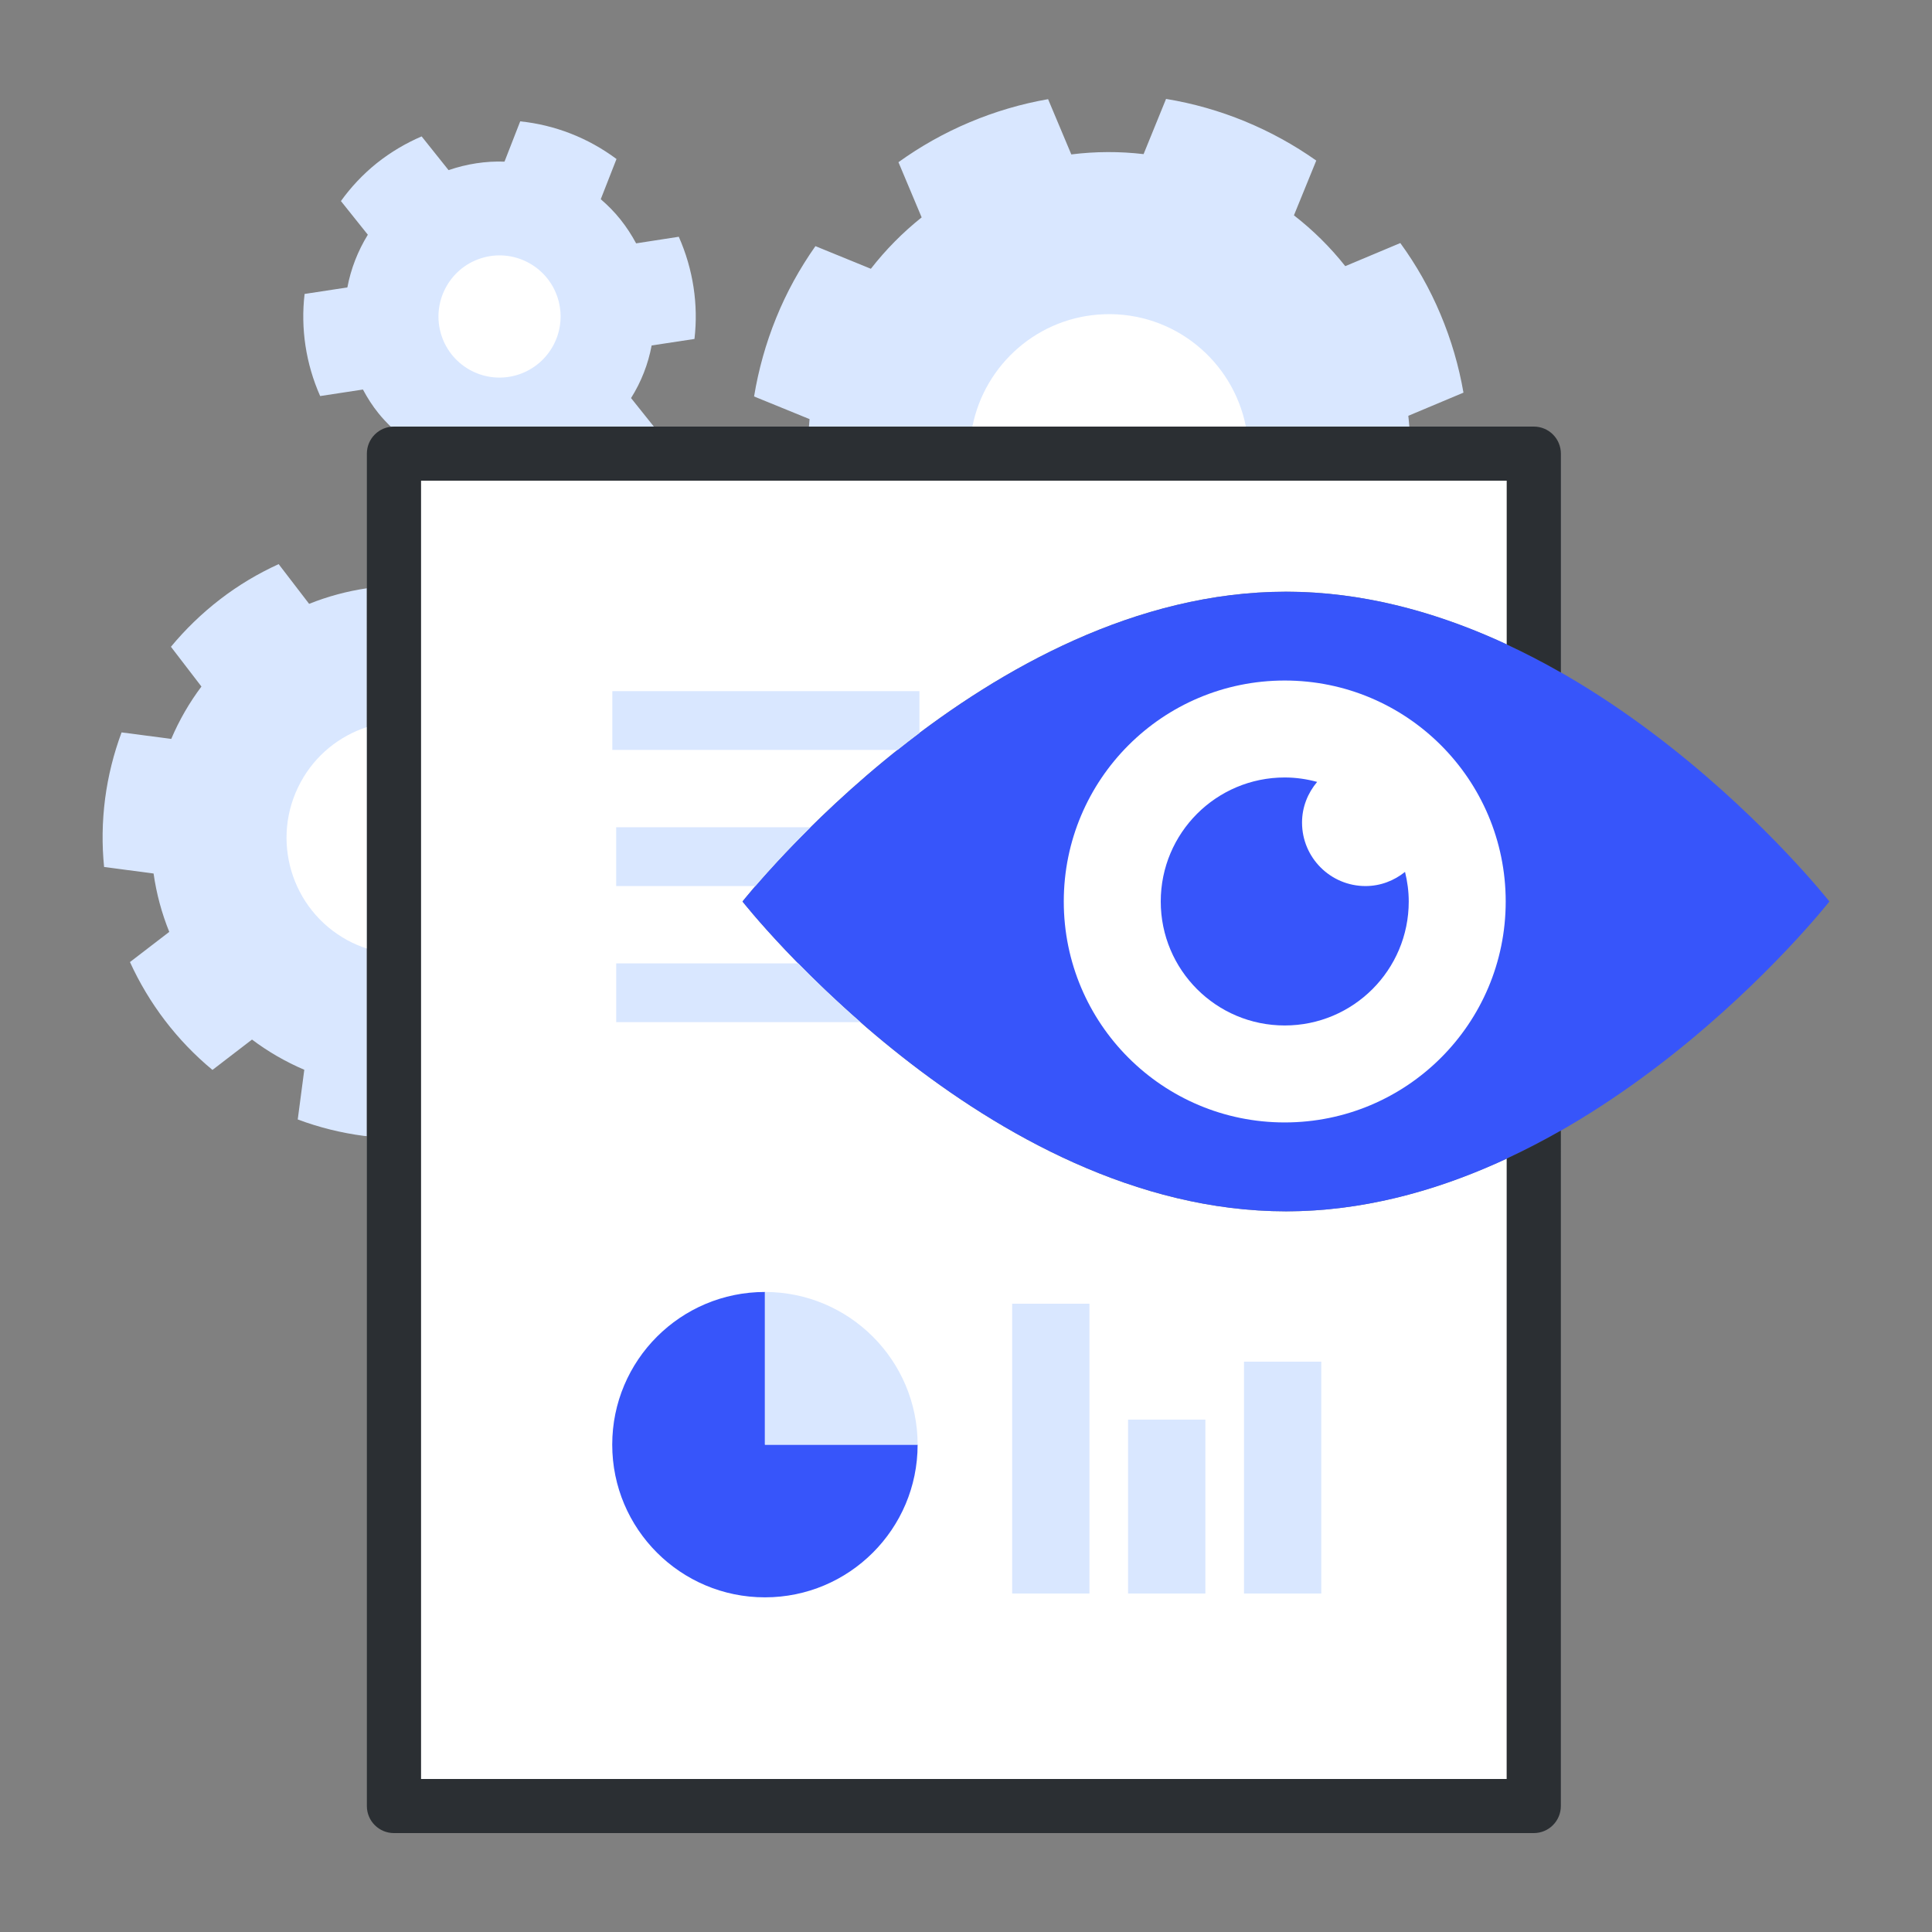 <svg xmlns="http://www.w3.org/2000/svg" enable-background="new 0 0 100 100" viewBox="0 0 100 100"><rect x="0" y="0" width="100" height="100" fill="#808080" stroke="none"/><path fill="#FFF" d="M66.565,62.698c-15.538,0-28.132-16.036-28.132-16.036s12.595-16.036,28.132-16.036c4.069,0,7.933,1.107,11.426,2.732l0-8.479H21.789v67.2h56.2l0.001-32.114C74.497,61.591,70.633,62.698,66.565,62.698z"/><path fill="#3755fa" d="M38.432,46.662c0,0,12.595-16.035,28.132-16.035c15.527,0,28.125,16.035,28.125,16.035S82.091,62.698,66.565,62.698C51.027,62.698,38.432,46.662,38.432,46.662z"/><path fill="#d9e7ff" fill-rule="evenodd" d="M20.238 22.095c.05-.005.099-.015.151-.015h13.454l-1.18-1.476c.528-.84.887-1.761 1.066-2.723l2.217-.337c.207-1.777-.066-3.605-.812-5.289l-2.208.341c-.23-.426-.496-.84-.808-1.231-.312-.393-.657-.738-1.023-1.054l.815-2.081c-1.48-1.102-3.203-1.766-4.984-1.949l-.813 2.085c-.974-.034-1.952.117-2.896.44L21.823 7.06c-.813.35-1.594.808-2.32 1.385-.724.583-1.341 1.243-1.857 1.962l1.393 1.742c-.521.848-.879 1.77-1.059 2.728l-2.214.338c-.209 1.778.061 3.603.806 5.285l2.214-.338c.229.43.491.842.805 1.23C19.793 21.644 20.012 21.874 20.238 22.095zM41.871 22.08h31.076c-.017-.186-.03-.372-.053-.558l2.855-1.199c-.239-1.379-.634-2.739-1.19-4.057-.554-1.321-1.255-2.555-2.079-3.686l-2.849 1.196c-.784-.991-1.677-1.869-2.657-2.63l1.156-2.835c-2.3-1.624-4.958-2.728-7.775-3.191l-1.163 2.857c-1.231-.144-2.486-.142-3.741.016l-1.202-2.86c-1.384.242-2.742.64-4.057 1.194-1.322.556-2.554 1.253-3.688 2.068l1.201 2.857c-.988.787-1.869 1.684-2.629 2.66l-2.869-1.172c-.807 1.147-1.494 2.384-2.031 3.712-.54 1.327-.917 2.691-1.145 4.069l2.872 1.172C41.889 21.823 41.883 21.952 41.871 22.08zM18.989 30.449c-1.034.152-2.038.425-2.989.806l-1.577-2.056c-1.066.487-2.084 1.091-3.033 1.823-.949.73-1.798 1.557-2.543 2.455l1.579 2.058c-.62.827-1.149 1.737-1.562 2.711l-2.571-.337c-.407 1.094-.697 2.242-.853 3.431-.153 1.187-.17 2.374-.052 3.535l2.561.338c.148 1.046.424 2.061.812 3.021l-2.034 1.562c.977 2.143 2.43 4.061 4.27 5.583l2.046-1.571c.827.621 1.734 1.148 2.707 1.563l-.339 2.572c1.102.412 2.248.698 3.431.852.049.006.097.005.146.011V30.449z" clip-rule="evenodd"/><path fill="#FFF" fill-rule="evenodd" d="M24.895 13.369c-1.659.53-2.579 2.309-2.052 3.972.531 1.667 2.308 2.584 3.974 2.052 1.66-.534 2.581-2.306 2.049-3.975C28.337 13.758 26.555 12.837 24.895 13.369zM18.989 37.632c-1.414.464-2.662 1.442-3.426 2.853-1.592 2.933-.502 6.598 2.429 8.187.324.176.659.314.997.426V37.632z" clip-rule="evenodd"/><rect width="4" height="15" x="52.389" y="67.48" fill="#d9e7ff"/><rect width="4" height="12" x="64.389" y="70.48" fill="#d9e7ff"/><rect width="4" height="9" x="58.389" y="73.48" fill="#d9e7ff"/><path fill="#3755fa" d="M39.593,66.872L39.593,66.872c-4.367,0-7.904,3.539-7.904,7.904c0,4.363,3.537,7.902,7.904,7.902c4.364,0,7.903-3.539,7.903-7.902l0,0h-7.903V66.872z"/><path fill="#d9e7ff" d="M39.593 66.872v7.904h7.903C47.496 70.411 43.957 66.872 39.593 66.872zM41.954 42.819h-10.06v3.043H39.1C39.69 45.176 40.66 44.098 41.954 42.819z"/><path fill="#FFF" d="M77.935,46.663c0,6.318-5.121,11.434-11.439,11.434c-6.318,0-11.435-5.116-11.435-11.434c0-6.318,5.116-11.439,11.435-11.439C72.814,35.224,77.935,40.345,77.935,46.663z"/><path fill="#3755fa" d="M70.679,45.862c-1.813,0-3.286-1.471-3.286-3.286c0-0.805,0.301-1.533,0.782-2.105c-0.536-0.145-1.096-0.229-1.678-0.229c-3.546,0-6.417,2.874-6.417,6.419c0,3.545,2.871,6.417,6.417,6.417c3.545,0,6.419-2.871,6.419-6.417c0-0.529-0.071-1.04-0.192-1.532C72.162,45.581,71.457,45.862,70.679,45.862z"/><path fill="#FFF" fill-rule="evenodd" d="M64.487,22.08c-0.672-3.406-3.722-5.931-7.307-5.816c-3.426,0.108-6.214,2.592-6.849,5.816H64.487z" clip-rule="evenodd"/><path fill="#d9e7ff" d="M47.59 37.939v-2.165H31.694v3.043h14.763C46.825 38.524 47.201 38.231 47.59 37.939zM41.316 49.864h-9.421v3.043h12.646C43.294 51.818 42.209 50.776 41.316 49.864z"/><path fill="#2b2f33" d="M77.99,59.966L77.989,92.08h-56.2v-67.2h56.202l0,8.479c0.963,0.448,1.897,0.934,2.8,1.45l0-11.329c0-0.371-0.147-0.728-0.41-0.99c-0.262-0.263-0.619-0.41-0.99-0.41H20.389c-0.774,0-1.4,0.626-1.4,1.4v70c0,0.773,0.626,1.4,1.4,1.4h59c0.773,0,1.4-0.626,1.4-1.4l0.001-34.963C79.887,59.032,78.953,59.518,77.99,59.966z"/></svg>